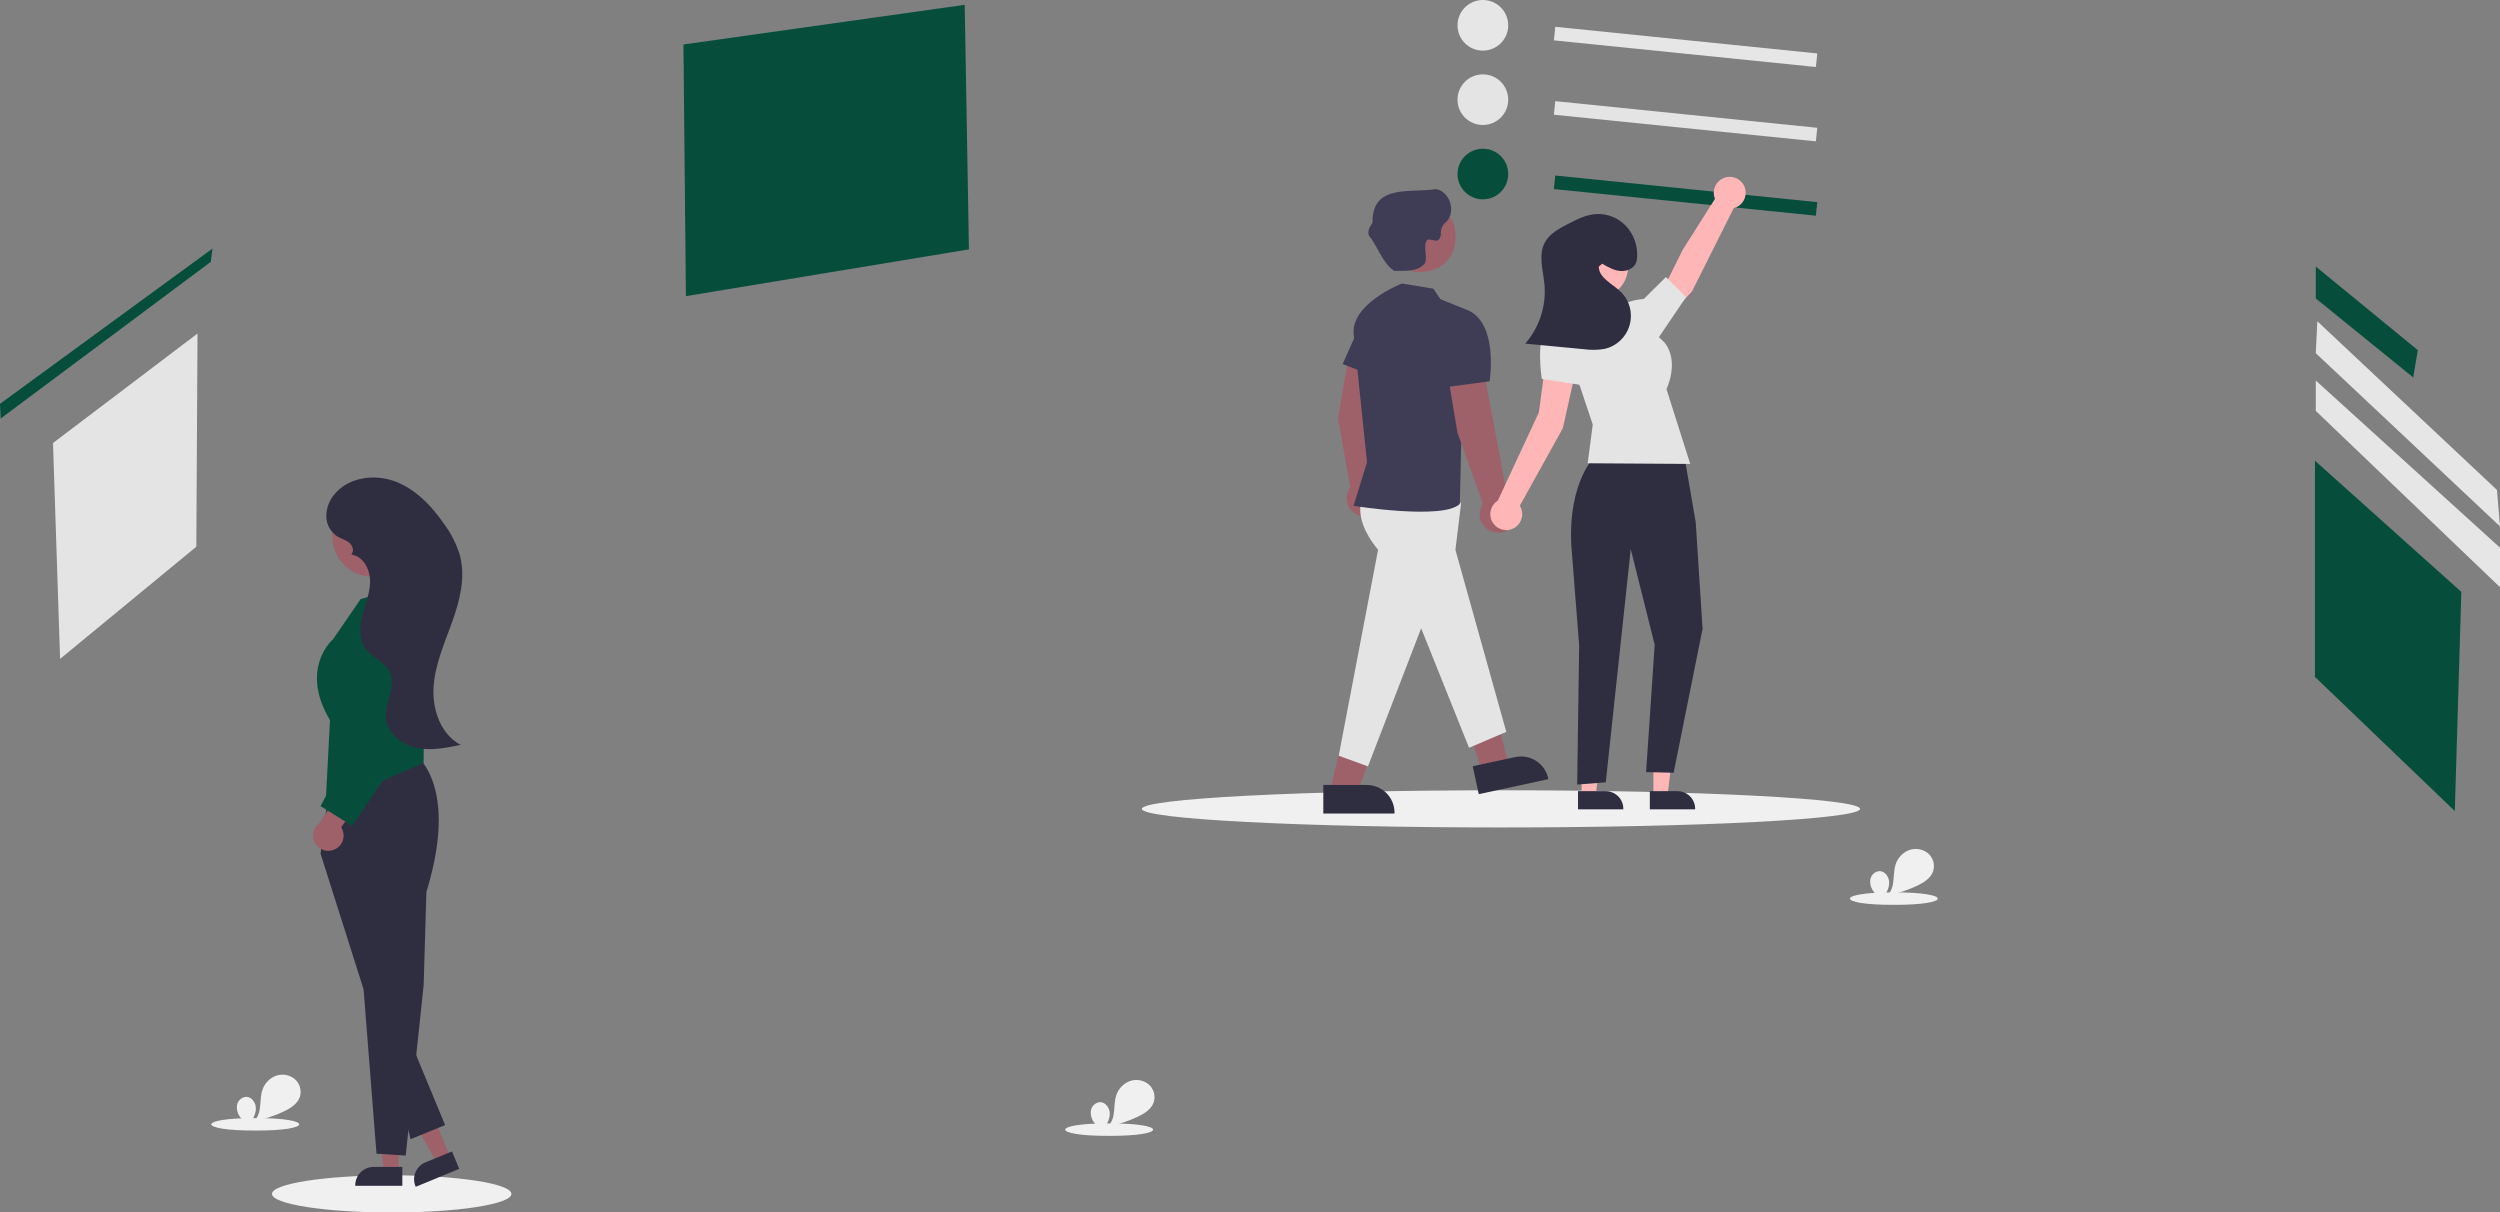 <?xml version="1.0" encoding="UTF-8"?> <svg xmlns="http://www.w3.org/2000/svg" width="600" height="291" viewBox="0 0 600 291" fill="none"><rect x="0" y="0" width="600" height="291" fill="#808080" stroke="none"/><g clip-path="url(#clip0_2756_1821)"><path d="M360.23 198.589C407.831 198.589 446.418 196.592 446.418 194.128C446.418 191.664 407.831 189.667 360.23 189.667C312.63 189.667 274.043 191.664 274.043 194.128C274.043 196.592 312.63 198.589 360.23 198.589Z" fill="#F0F0F0"></path><path d="M94.008 291C109.875 291 122.738 289.003 122.738 286.539C122.738 284.075 109.875 282.078 94.008 282.078C78.142 282.078 65.279 284.075 65.279 286.539C65.279 289.003 78.142 291 94.008 291Z" fill="#F0F0F0"></path><path d="M373.266 6.433L372.934 9.688L435.811 16.081L436.143 12.826L373.266 6.433Z" fill="#E6E6E6"></path><path d="M355.889 12.152C359.25 12.152 361.975 9.432 361.975 6.076C361.975 2.721 359.25 0 355.889 0C352.528 0 349.803 2.721 349.803 6.076C349.803 9.432 352.528 12.152 355.889 12.152Z" fill="#E6E6E6"></path><path d="M373.266 24.278L372.934 27.533L435.811 33.926L436.143 30.671L373.266 24.278Z" fill="#E4E4E4"></path><path d="M355.889 29.997C359.25 29.997 361.975 27.277 361.975 23.921C361.975 20.566 359.25 17.846 355.889 17.846C352.528 17.846 349.803 20.566 349.803 23.921C349.803 27.277 352.528 29.997 355.889 29.997Z" fill="#E4E4E4"></path><path d="M373.266 42.123L372.934 45.378L435.811 51.77L436.143 48.516L373.266 42.123Z" fill="#064E3B"></path><path d="M355.889 47.841C359.25 47.841 361.975 45.121 361.975 41.766C361.975 38.41 359.25 35.69 355.889 35.69C352.528 35.69 349.803 38.41 349.803 41.766C349.803 45.121 352.528 47.841 355.889 47.841Z" fill="#064E3B"></path><path d="M12.721 106.323L47.403 80.048L47.12 131.207L14.422 158.135L12.721 106.323Z" fill="#E4E4E4"></path><path d="M164.025 10.672L231.532 1.154L232.546 59.847L164.619 71.076L164.025 10.672Z" fill="#064E3B"></path><path d="M555.59 110.569V162.449L589.154 194.65L590.721 142.06L555.59 110.569Z" fill="#064E3B"></path><path d="M555.789 63.972V71.626L579.175 90.593L580.273 84.029L555.789 63.972Z" fill="#064E3B"></path><path d="M556.159 77.101L555.789 84.762L600 126.334L599.272 117.584L556.159 77.101Z" fill="#E6E6E6"></path><path d="M555.789 91.326V98.617L600 140.928V131.445L555.789 91.326Z" fill="#E6E6E6"></path><path d="M95.668 281.204H92.165L90.498 267.714H95.669L95.668 281.204Z" fill="#9E616A"></path><path d="M96.56 284.594L85.264 284.593V284.451C85.264 283.287 85.727 282.17 86.552 281.347C87.376 280.524 88.495 280.062 89.661 280.062L96.561 280.062L96.56 284.594Z" fill="#2F2E41"></path><path d="M108.091 277.736L104.852 279.07L98.156 267.236L102.936 265.267L108.091 277.736Z" fill="#9E616A"></path><path d="M110.212 280.53L99.77 284.832L99.715 284.7C99.27 283.624 99.272 282.415 99.72 281.341C100.167 280.266 101.024 279.412 102.102 278.968L108.48 276.34L110.212 280.53Z" fill="#2F2E41"></path><path d="M97.975 179.754C97.975 179.754 110.975 185.904 102.337 214.074L101.68 236.361L97.371 277.333L90.362 276.887L87.261 237.445L76.928 204.868L78.978 189.133L97.975 179.754Z" fill="#2F2E41"></path><path d="M78.136 193.29L79.193 172.836C72.004 160.785 79.372 153.9 79.971 153.372L86.558 143.769L92.322 142.19C93.453 141.88 94.642 141.836 95.794 142.061C96.945 142.287 98.029 142.776 98.96 143.49C99.89 144.204 100.642 145.123 101.157 146.176C101.672 147.229 101.935 148.387 101.926 149.559L101.667 183.073L78.136 193.29Z" fill="#064E3B"></path><path d="M91.285 243.402L98.529 273.395L106.831 270.027L95.581 242.879L91.285 243.402Z" fill="#2F2E41"></path><path d="M80.24 203.9C80.731 203.692 81.17 203.38 81.526 202.984C81.883 202.589 82.148 202.12 82.304 201.612C82.46 201.103 82.502 200.566 82.427 200.039C82.353 199.513 82.163 199.009 81.872 198.563L89.217 188.179L83.098 187.829L76.589 197.613C75.871 198.15 75.376 198.932 75.197 199.809C75.018 200.687 75.167 201.6 75.617 202.375C76.067 203.15 76.786 203.733 77.638 204.014C78.49 204.295 79.416 204.254 80.24 203.9Z" fill="#9E616A"></path><path d="M82.787 153.801L85.999 176.416L76.928 193.468L84.518 198.211L97.595 178.912L92.119 151.569L82.787 153.801Z" fill="#064E3B"></path><path d="M89.449 138.434C94.802 138.434 99.14 134.103 99.14 128.76C99.14 123.417 94.802 119.085 89.449 119.085C84.097 119.085 79.758 123.417 79.758 128.76C79.758 134.103 84.097 138.434 89.449 138.434Z" fill="#9E616A"></path><path d="M104.061 164.835C104.423 159.423 106.693 154.354 108.523 149.246C110.352 144.138 111.773 138.579 110.39 133.333C109.581 130.63 108.31 128.086 106.632 125.815C103.605 121.432 99.745 117.357 94.744 115.51C89.742 113.663 83.439 114.584 80.149 118.773C78.942 120.247 78.292 122.098 78.313 124.002C78.336 124.947 78.589 125.873 79.05 126.699C79.511 127.525 80.167 128.227 80.96 128.744C81.874 129.296 82.96 129.555 83.792 130.224C84.624 130.893 85.079 132.253 84.322 133.005L84.624 133.154C87.335 133.737 88.847 136.804 88.824 139.572C88.801 142.339 87.673 144.96 86.975 147.639C86.277 150.317 86.073 153.389 87.685 155.642C89.287 157.881 92.384 158.866 93.553 161.358C95.148 164.759 92.257 168.652 92.604 172.391C92.937 175.981 96.307 178.692 99.835 179.465C103.362 180.239 107.025 179.507 110.562 178.775C105.75 176.256 103.699 170.247 104.061 164.835Z" fill="#2F2E41"></path><path d="M328.529 115.184L329.003 99.466L326.901 84.848L323.756 85.061L321.109 100.442L324.066 116.933C323.496 117.713 323.196 118.656 323.209 119.621C323.222 120.586 323.548 121.52 324.139 122.284C324.73 123.048 325.553 123.6 326.484 123.857C327.416 124.114 328.406 124.063 329.306 123.71C330.206 123.358 330.967 122.723 331.475 121.902C331.983 121.081 332.21 120.117 332.122 119.156C332.035 118.195 331.637 117.289 330.989 116.572C330.341 115.856 329.478 115.369 328.529 115.184Z" fill="#9E616A"></path><path d="M328.132 152.065L319.316 189.32L325.959 189.791L338.689 153.733L328.132 152.065Z" fill="#9E616A"></path><path d="M343.846 149.616L356.012 185.92L361.906 182.827L352.57 146.329L343.846 149.616Z" fill="#9E616A"></path><path d="M327.673 118.348C327.673 118.348 323.449 123.011 330.738 131.961L321.287 181.381L328.31 183.931L341.078 150.79L352.57 179.469L361.508 175.645L349.298 131.961L350.655 120.836L347.279 117.722L327.673 118.348Z" fill="#E4E4E4"></path><path d="M336.445 68.038C336.445 68.038 323.662 73.037 324.939 80.685L328.084 110.917L324.85 121.401C324.85 121.401 346.418 124.859 350.362 120.936L351.115 87.695L352.528 74.557L345.696 71.798L343.991 69.274L336.445 68.038Z" fill="#3F3D56"></path><path d="M326.9 76.894L322.238 87.372L329.169 90.051L326.9 76.894Z" fill="#3F3D56"></path><path d="M361.844 119.536L356.223 89.579L347.279 88.834L349.8 103.872L355.89 120.887C355.386 121.629 355.118 122.504 355.12 123.399C355.122 124.295 355.393 125.169 355.899 125.909C356.406 126.648 357.123 127.218 357.958 127.545C358.793 127.873 359.707 127.941 360.582 127.743C361.457 127.544 362.251 127.088 362.863 126.432C363.474 125.777 363.874 124.953 364.01 124.068C364.146 123.183 364.012 122.277 363.626 121.469C363.24 120.661 362.619 119.987 361.844 119.536Z" fill="#9E616A"></path><path d="M342.357 78.219L347.515 92.836L357.499 91.519C357.499 91.519 359.686 77.989 352.528 74.557L342.357 78.219Z" fill="#3F3D56"></path><path d="M349.361 56.887C349.101 69.401 329.792 67.264 332.351 54.97C334.321 45.186 349.624 46.925 349.361 56.887Z" fill="#9E616A"></path><path d="M344.656 45.377C338.602 46.407 329.227 43.984 329.411 53.446C328.79 54.372 328.108 55.388 328.549 56.549C330.684 59.149 331.8 63.175 334.587 65.001C337.072 64.982 340.315 65.329 341.981 63.165C342.689 61.391 341.437 59.228 342.505 57.563C343.905 57.117 345.271 58.906 345.818 56.358C345.741 55.739 345.833 55.112 346.084 54.541C346.334 53.97 346.734 53.477 347.242 53.114C349.434 50.608 347.94 45.991 344.656 45.377Z" fill="#3F3D56"></path><path d="M317.596 188.392L328.035 188.392C329.799 188.392 331.491 189.092 332.739 190.337C333.986 191.582 334.687 193.271 334.687 195.033V195.248L317.596 195.249L317.596 188.392Z" fill="#2F2E41"></path><path d="M353.455 183.894L363.659 181.697C365.384 181.326 367.186 181.654 368.669 182.609C370.151 183.564 371.193 185.068 371.565 186.789L371.61 187L354.903 190.597L353.455 183.894Z" fill="#2F2E41"></path><path d="M396.823 190.977H400.196L401.8 177.991H396.822L396.823 190.977Z" fill="#FFB6B6"></path><path d="M395.961 189.878L402.603 189.877C403.725 189.878 404.802 190.323 405.596 191.115C406.389 191.907 406.835 192.982 406.836 194.103V194.24L395.961 194.24L395.961 189.878Z" fill="#2F2E41"></path><path d="M379.585 190.977H382.957L384.562 177.991H379.584L379.585 190.977Z" fill="#FFB6B6"></path><path d="M378.725 189.878L385.366 189.877C386.489 189.878 387.566 190.323 388.359 191.115C389.153 191.907 389.599 192.982 389.599 194.103V194.24L378.725 194.24L378.725 189.878Z" fill="#2F2E41"></path><path d="M418.966 46.27C418.966 45.705 418.841 45.147 418.599 44.636C418.358 44.125 418.006 43.674 417.568 43.315C417.131 42.956 416.62 42.698 416.071 42.56C415.522 42.422 414.949 42.407 414.394 42.517C413.838 42.626 413.314 42.857 412.859 43.193C412.404 43.529 412.029 43.961 411.761 44.459C411.493 44.956 411.339 45.507 411.31 46.072C411.281 46.636 411.377 47.2 411.593 47.722L403.842 59.963L399.018 69.669L402.999 73.197L406.063 69.978L416.084 49.971C416.908 49.761 417.638 49.283 418.16 48.613C418.682 47.943 418.965 47.119 418.966 46.27Z" fill="#FFB6B6"></path><path d="M378.746 86.421L371.149 85.245L369.339 98.965L359.479 120.146C358.836 120.546 358.326 121.128 358.014 121.817C357.702 122.506 357.601 123.273 357.725 124.019C357.85 124.765 358.192 125.458 358.711 126.01C359.229 126.562 359.9 126.948 360.638 127.119C361.376 127.291 362.148 127.24 362.858 126.973C363.567 126.706 364.181 126.236 364.622 125.621C365.063 125.006 365.312 124.274 365.337 123.518C365.361 122.762 365.161 122.015 364.761 121.373L375.07 102.79L378.746 86.421Z" fill="#FFB6B6"></path><path d="M382.955 109.277C382.955 109.277 376.274 115.444 377.123 130.95L378.995 154.905L378.523 188.296L385.385 187.758L391.379 131.798L397.125 154.741L395.062 185.305L401.672 185.458L408.617 150.917L406.971 125.314L404.206 109.277H382.955Z" fill="#2F2E41"></path><path d="M390.103 73.164L374.143 77.626L382.258 101.898L381.045 111.184L405.654 111.343L399.955 93.395C399.955 93.395 403.153 86.83 399.501 82.228L390.103 73.164Z" fill="#E4E4E4"></path><path d="M388.188 76.988L390.103 73.164C390.103 73.164 390.041 72.203 394.541 71.728L399.821 66.489L404.654 71.297L396.487 83.362L388.188 76.988Z" fill="#E4E4E4"></path><path d="M380.526 80.812C380.526 80.812 374.78 74.439 371.588 77.626C368.396 80.812 370.033 90.945 370.033 90.945L379.975 92.485L380.526 80.812Z" fill="#E4E4E4"></path><path d="M383.44 56.314C393.226 56.358 393.225 71.21 383.44 71.253C373.655 71.209 373.656 56.357 383.44 56.314Z" fill="#FFB6B6"></path><path d="M384.53 63.29C385.852 64.067 387.227 64.863 388.753 65.029C390.279 65.196 392.006 64.555 392.618 63.15C392.81 62.663 392.911 62.146 392.918 61.623C393.052 58.954 392.127 56.34 390.344 54.347C389.448 53.371 388.353 52.599 387.131 52.083C385.91 51.568 384.592 51.321 383.266 51.36C380.738 51.47 378.401 52.665 376.158 53.834C374.094 54.908 371.916 56.093 370.795 58.129C369.134 61.146 370.345 64.84 370.667 68.267C370.894 70.823 370.602 73.398 369.809 75.839C369.017 78.279 367.74 80.536 366.055 82.473L379.977 83.79C381.664 84.038 383.379 84.021 385.06 83.738C386.493 83.419 387.813 82.718 388.878 81.709C389.944 80.701 390.716 79.423 391.112 78.012C391.509 76.601 391.514 75.109 391.129 73.694C390.744 72.28 389.982 70.996 388.924 69.98C386.948 68.081 383.77 66.736 383.692 63.999" fill="#2F2E41"></path><path d="M0 96.92L50.998 59.652L50.595 62.84L0.159 100.442L0 96.92Z" fill="#064E3B"></path><path d="M266.191 269.623C280.253 269.565 280.253 272.663 266.191 272.605C252.129 272.663 252.129 269.565 266.191 269.623Z" fill="#F0F0F0"></path><path d="M61.258 268.348C75.32 268.29 75.32 271.389 61.257 271.331C47.196 271.388 47.195 268.29 61.258 268.348Z" fill="#F0F0F0"></path><path d="M454.527 214.176C468.589 214.118 468.589 217.216 454.527 217.158C440.465 217.216 440.465 214.118 454.527 214.176Z" fill="#F0F0F0"></path><path d="M453.404 211.911C453.433 210.551 452.455 209.073 451.092 209.064C450.549 209.101 450.034 209.321 449.632 209.688C449.23 210.054 448.964 210.546 448.878 211.082C448.809 211.621 448.852 212.169 449.005 212.69C449.159 213.212 449.419 213.695 449.769 214.112C450.473 214.939 451.29 215.663 452.195 216.265L452.435 215.389C452.267 215.495 452.089 215.582 451.902 215.65C452.635 214.503 453.376 213.272 453.404 211.911Z" fill="#F0F0F0"></path><path d="M452.436 215.389C452.645 215.255 452.837 215.096 453.008 214.916C452.851 214.947 452.695 214.989 452.537 215.019L452.436 215.389Z" fill="#F0F0F0"></path><path d="M462.668 204.741C462.038 204.247 461.292 203.924 460.501 203.801C459.71 203.678 458.9 203.76 458.15 204.039C457.406 204.332 456.735 204.785 456.186 205.366C455.636 205.946 455.221 206.641 454.971 207.399C454.478 208.862 454.579 210.451 454.34 211.975C454.203 213.067 453.738 214.092 453.008 214.916C455.454 214.428 457.831 213.646 460.087 212.586C461.719 211.816 463.408 210.756 463.974 209.045C464.202 208.278 464.199 207.462 463.967 206.697C463.735 205.932 463.283 205.252 462.668 204.741Z" fill="#F0F0F0"></path><path d="M266.346 267.358C266.374 265.998 265.396 264.52 264.034 264.511C263.49 264.548 262.976 264.768 262.573 265.134C262.171 265.501 261.905 265.992 261.819 266.529C261.75 267.068 261.793 267.616 261.947 268.137C262.1 268.658 262.36 269.142 262.71 269.558C263.414 270.385 264.231 271.11 265.136 271.712L265.377 270.836C265.209 270.942 265.03 271.029 264.843 271.097C265.577 269.95 266.317 268.719 266.346 267.358Z" fill="#F0F0F0"></path><path d="M265.377 270.836C265.586 270.702 265.778 270.543 265.95 270.363C265.792 270.394 265.637 270.436 265.479 270.465L265.377 270.836Z" fill="#F0F0F0"></path><path d="M275.609 260.187C274.98 259.694 274.233 259.37 273.442 259.248C272.651 259.125 271.842 259.207 271.092 259.486C270.347 259.779 269.677 260.232 269.127 260.813C268.577 261.393 268.163 262.087 267.912 262.846C267.419 264.309 267.521 265.897 267.281 267.422C267.144 268.514 266.68 269.539 265.949 270.363C268.395 269.875 270.772 269.093 273.029 268.033C274.66 267.263 276.349 266.202 276.915 264.492C277.143 263.725 277.141 262.909 276.909 262.144C276.677 261.379 276.225 260.699 275.609 260.187Z" fill="#F0F0F0"></path><path d="M61.41 266.084C61.439 264.723 60.461 263.245 59.098 263.236C58.555 263.273 58.04 263.493 57.638 263.86C57.236 264.226 56.97 264.718 56.883 265.255C56.814 265.794 56.858 266.341 57.011 266.862C57.165 267.384 57.425 267.868 57.775 268.284C58.479 269.111 59.295 269.836 60.201 270.437L60.441 269.561C60.273 269.667 60.094 269.754 59.908 269.822C60.641 268.675 61.381 267.444 61.41 266.084Z" fill="#F0F0F0"></path><path d="M60.441 269.561C60.651 269.427 60.843 269.268 61.014 269.088C60.857 269.12 60.701 269.161 60.543 269.191L60.441 269.561Z" fill="#F0F0F0"></path><path d="M70.676 258.913C70.046 258.419 69.3 258.096 68.509 257.973C67.718 257.85 66.908 257.932 66.158 258.211C65.414 258.504 64.743 258.957 64.193 259.538C63.644 260.118 63.229 260.813 62.978 261.571C62.485 263.034 62.587 264.623 62.348 266.147C62.21 267.239 61.746 268.264 61.016 269.088C63.461 268.6 65.839 267.818 68.095 266.758C69.727 265.988 71.415 264.928 71.981 263.217C72.209 262.451 72.207 261.634 71.975 260.869C71.743 260.104 71.291 259.424 70.676 258.913Z" fill="#F0F0F0"></path></g><defs><clipPath id="clip0_2756_1821"><rect width="600" height="291" fill="white"></rect></clipPath></defs></svg> 